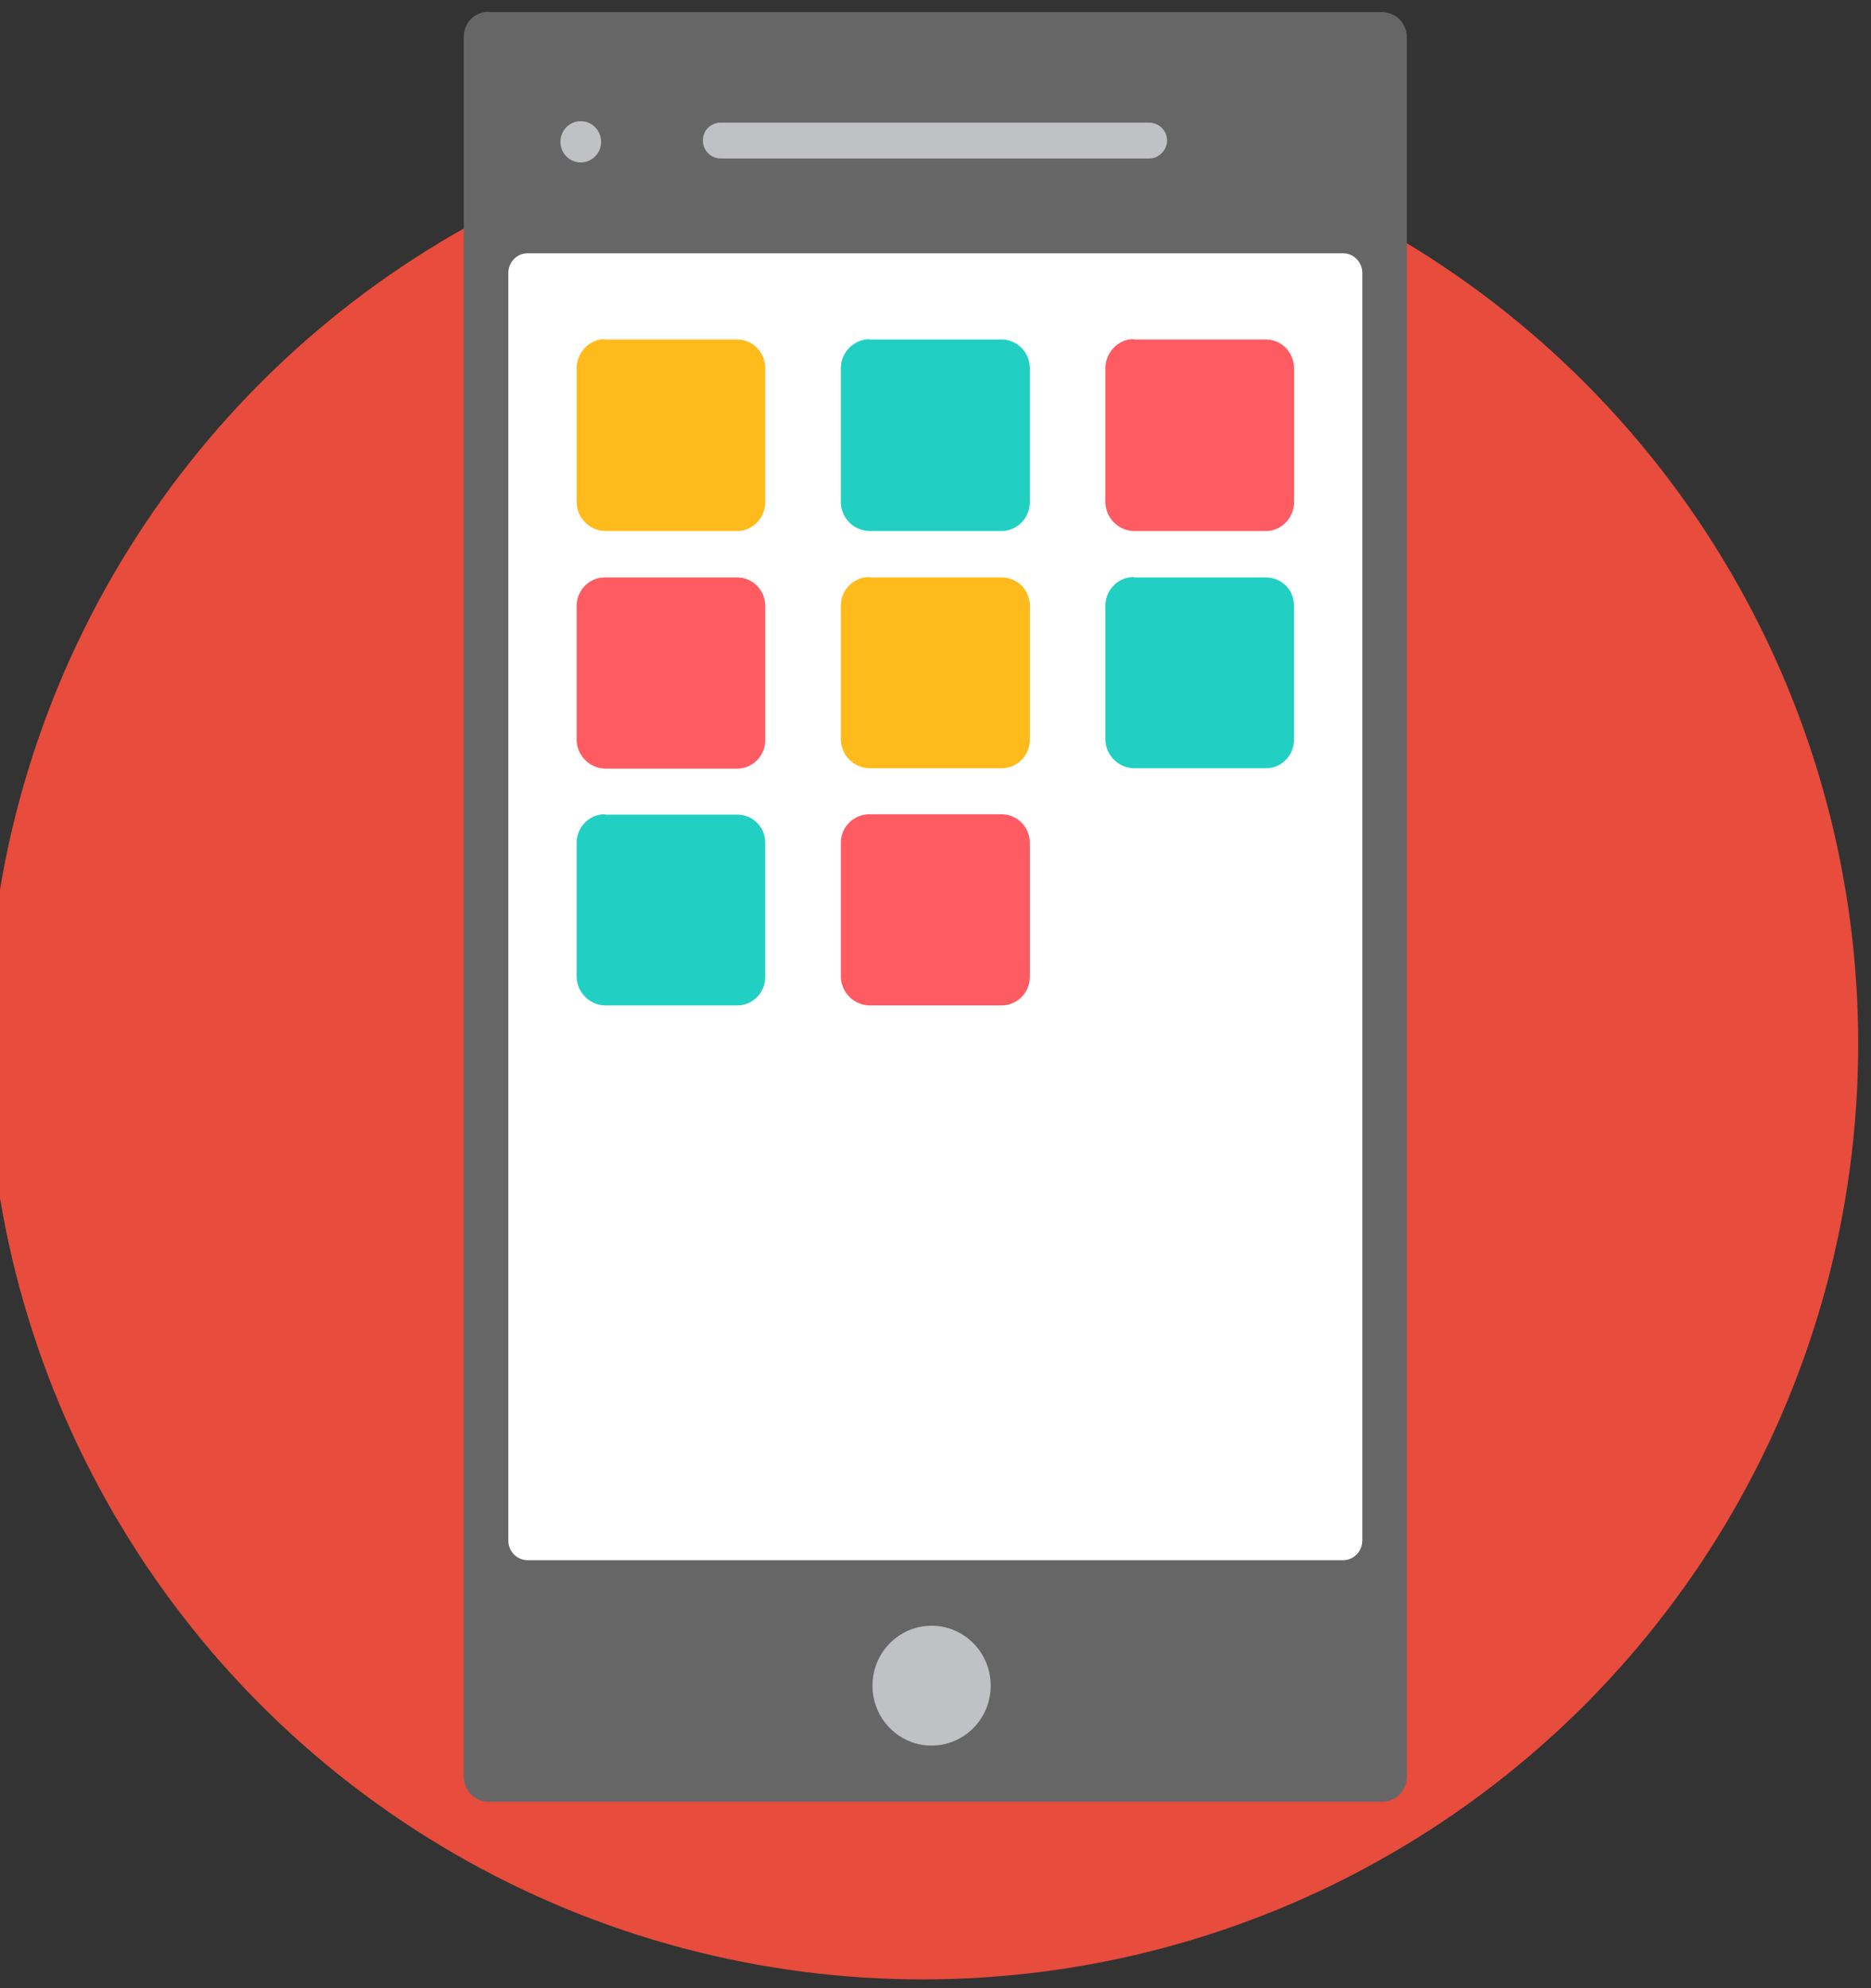 <svg xmlns="http://www.w3.org/2000/svg" xml:space="preserve" viewBox="0 0 512 544"><rect x="0" y="0" width="512" height="544" fill="#333333" stroke="none"/><circle cx="252.5" cy="285.6" r="256" fill="#e74c3c"/><path fill="#666" d="M134 3.3h244c4 0 7 3.1 7 7V486c0 4-3 7-6.9 7H133.8c-3.8 0-6.9-3-6.9-7V10.2c0-4 3-7 7-7"/><path fill="#fff" d="M144.6 69.3h222.8a5.3 5.4 0 0 1 5.4 5.5v346.7a5.3 5.4 0 0 1-5.3 5.4h-223a5.3 5.4 0 0 1-5.4-5.4V74.7a5.3 5.4 0 0 1 5.3-5.4"/><g fill="#c0c1c4" transform="matrix(1.326 0 0 1.344 -83.6 -96)"><path d="M211.8 96.4h88.4c2 0 3.7 1.6 3.7 3.6s-1.7 3.7-3.7 3.7h-88.4c-2 0-3.7-1.6-3.7-3.7 0-2 1.6-3.6 3.7-3.6"/><circle cx="255.3" cy="414.6" r="12.2"/><circle cx="182.9" cy="100.3" r="4.2"/></g><path fill="#ffbb1c" d="M165.5 92.9h36.2c4.3 0 7.7 3.5 7.7 7.9v36.6c0 4.3-3.4 7.9-7.7 7.9h-36.2a8 8 0 0 1-7.7-8v-36.5c0-4.4 3.5-8 7.7-8"/><path fill="#21d0c3" d="M238 92.9h36c4.4 0 7.8 3.5 7.8 7.9v36.6c0 4.3-3.4 7.9-7.8 7.9h-36a8 8 0 0 1-7.9-8v-36.5a8 8 0 0 1 7.8-8"/><path fill="#ff5b62" d="M310.4 92.9h36c4.3 0 7.7 3.5 7.7 7.9v36.6c0 4.3-3.4 7.9-7.7 7.9h-36.2a8 8 0 0 1-7.7-8v-36.5c0-4.4 3.5-8 7.7-8M165.5 158h36.2c4.3 0 7.7 3.5 7.7 7.8v36.7c0 4.3-3.4 7.8-7.7 7.8h-36.2a8 8 0 0 1-7.7-7.8v-36.7c0-4.3 3.5-7.8 7.7-7.8"/><path fill="#ffba1b" d="M238 158h36c4.4 0 7.8 3.4 7.8 7.7v36.7c0 4.3-3.4 7.8-7.8 7.8h-36a8 8 0 0 1-7.9-7.8v-36.7c0-4.3 3.5-7.8 7.8-7.8"/><path fill="#21d0c3" d="M310.4 158h36c4.3 0 7.7 3.4 7.7 7.7v36.7c0 4.3-3.4 7.8-7.7 7.8h-36.2a8 8 0 0 1-7.7-7.8v-36.7c0-4.3 3.5-7.8 7.7-7.8m-144.7 65h36.2c4.3 0 7.7 3.4 7.7 7.7v36.7c0 4.3-3.4 7.8-7.7 7.8h-36.2a8 8 0 0 1-7.7-7.8v-36.7c0-4.3 3.5-7.8 7.7-7.8"/><path fill="#ff5b62" d="M238 222.8h36c4.4 0 7.8 3.5 7.8 7.8v36.7c0 4.3-3.4 7.8-7.8 7.8h-36a8 8 0 0 1-7.9-7.8v-36.7c0-4.3 3.5-7.8 7.8-7.8"/></svg>
